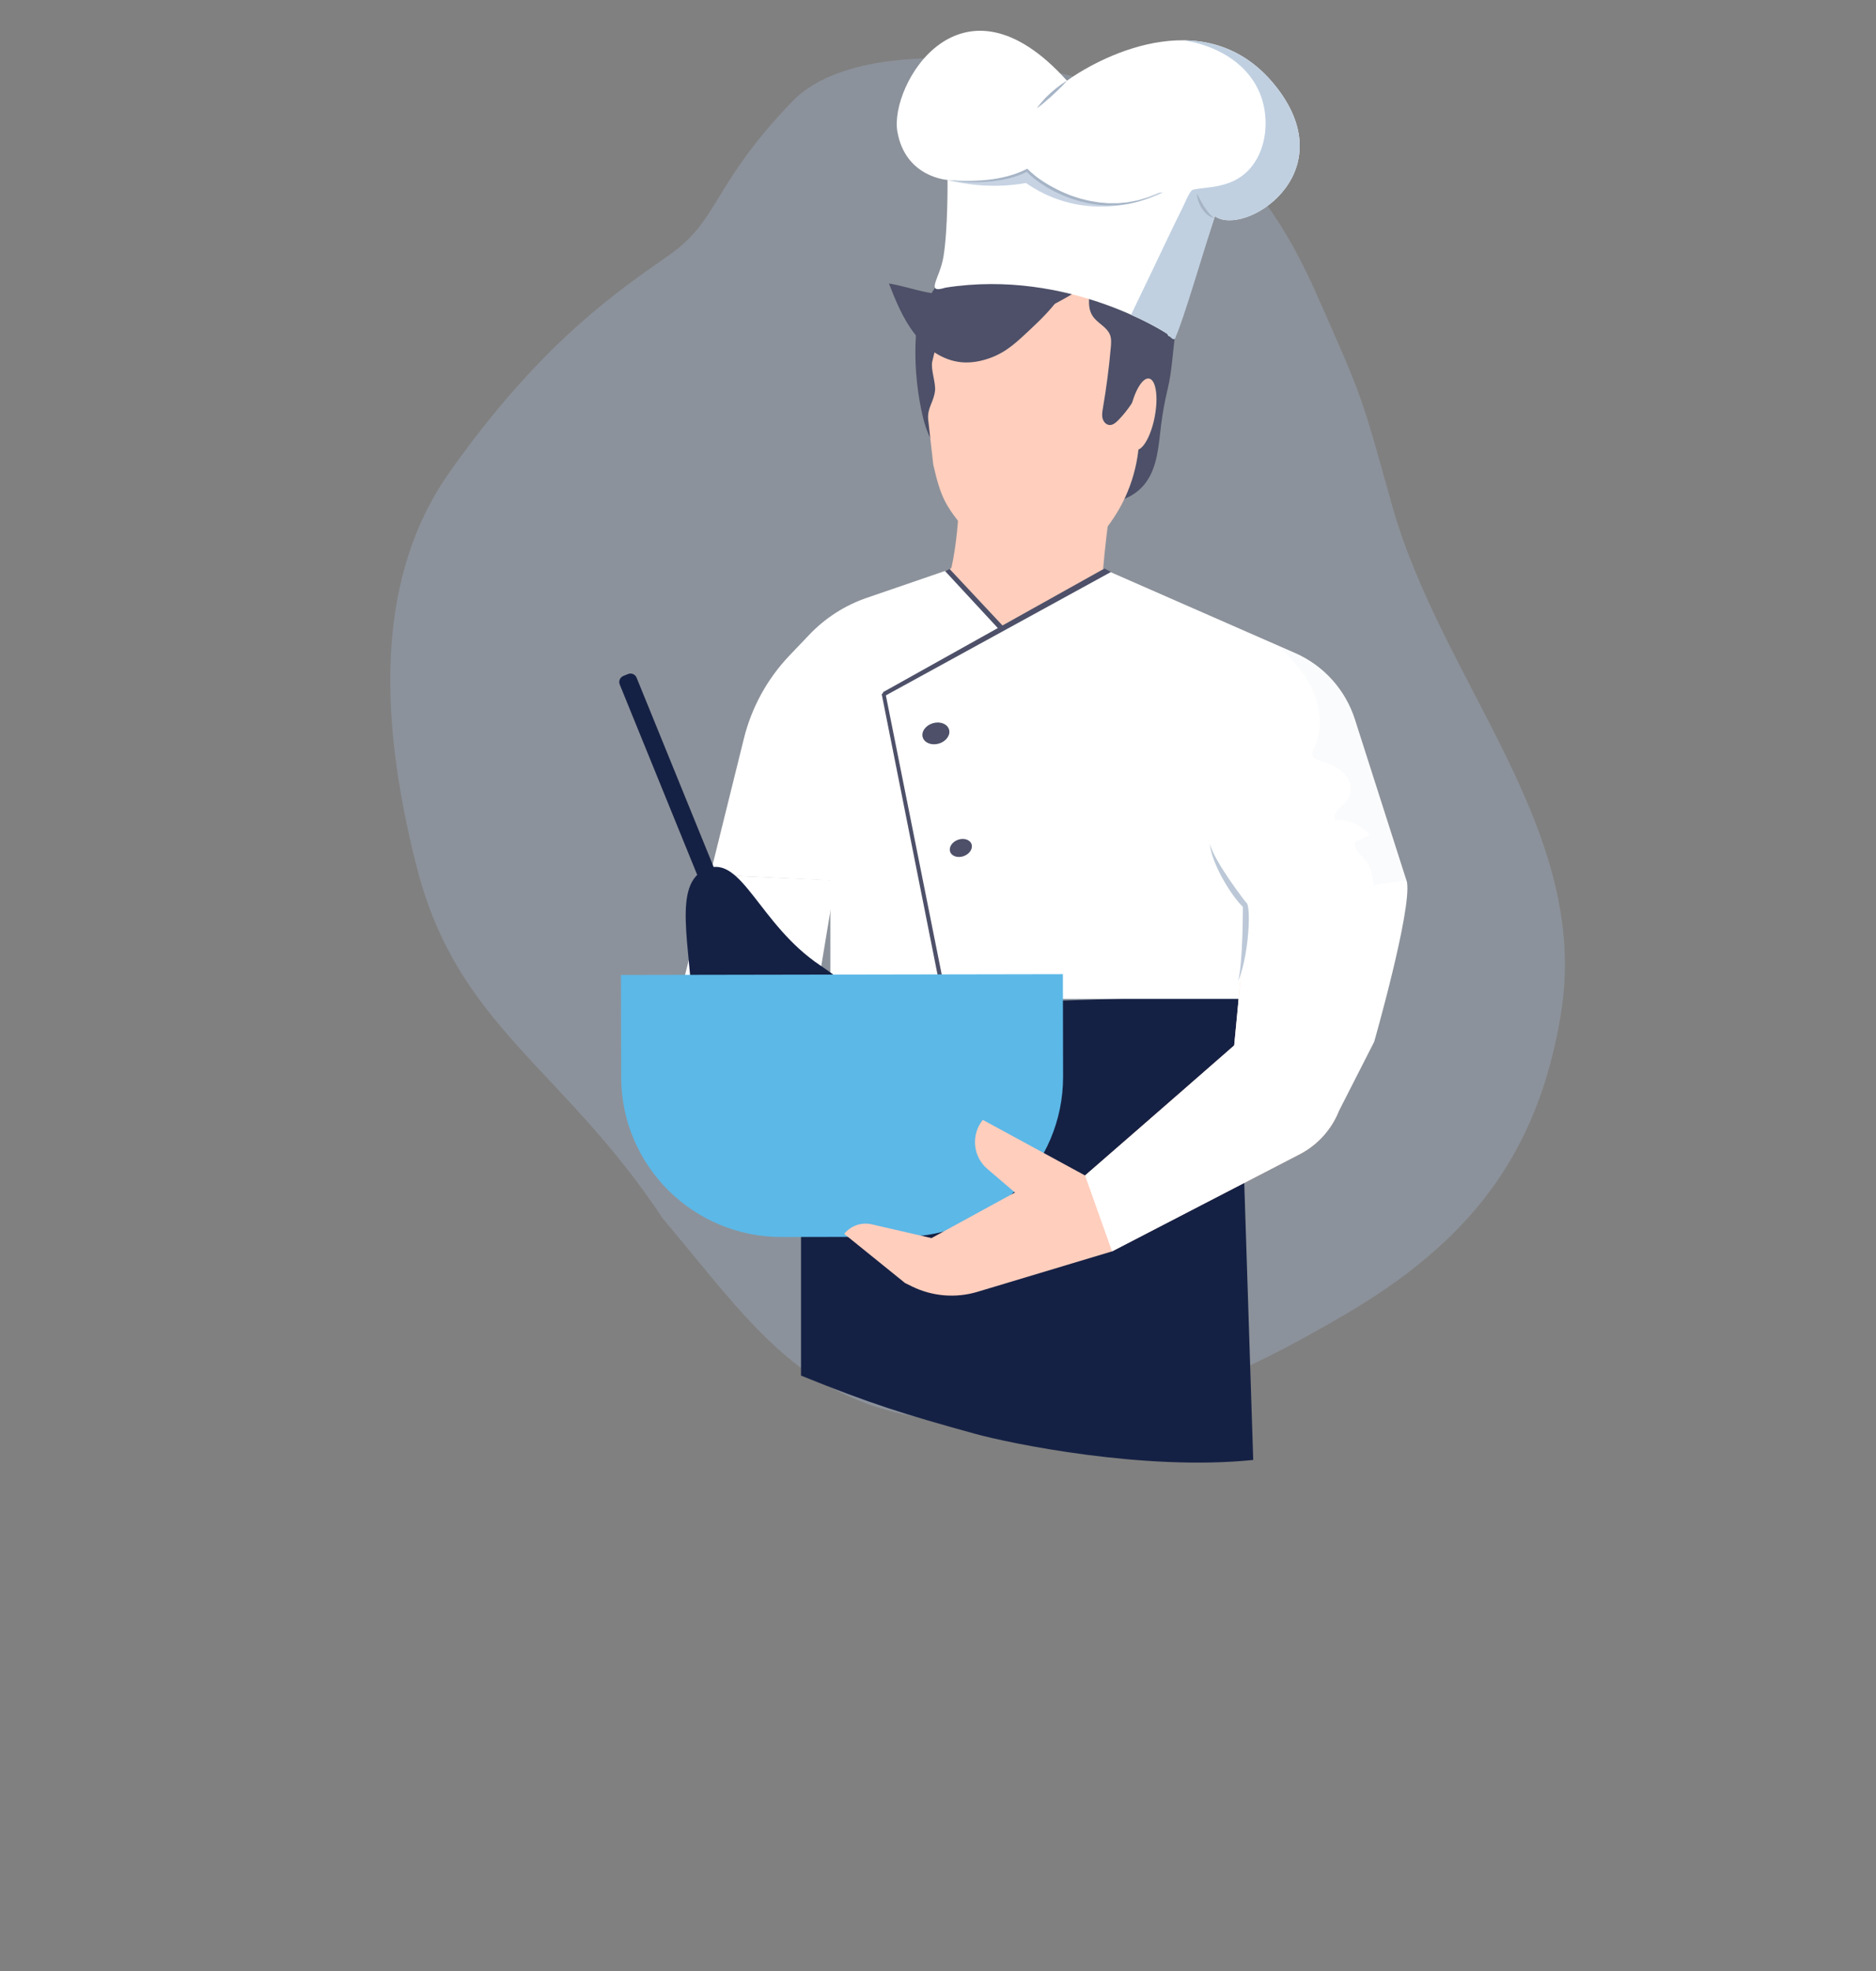 <svg width="200" height="210" viewBox="0 0 200 210" fill="none" xmlns="http://www.w3.org/2000/svg">
<rect x="0" y="0" width="200" height="210" fill="#808080" stroke="none"/>
<g clip-path="url(#clip0_2321_14643)">
<!--<path d="M48.7412 184.442H49.4248C50.0947 184.442 50.5892 184.331 50.9082 184.107C51.2272 183.884 51.3867 183.533 51.3867 183.055C51.3867 182.581 51.2227 182.243 50.8945 182.043C50.571 181.842 50.0674 181.742 49.3838 181.742H48.7412V184.442ZM48.7412 186.165V190H46.6221V180.006H49.5342C50.8923 180.006 51.8971 180.254 52.5488 180.751C53.2005 181.243 53.5264 181.993 53.5264 183C53.5264 183.588 53.3646 184.112 53.041 184.572C52.7174 185.028 52.2594 185.386 51.667 185.646C53.1709 187.892 54.1507 189.344 54.6064 190H52.2549L49.8691 186.165H48.7412ZM62.6201 190H56.8643V180.006H62.6201V181.742H58.9834V183.937H62.3672V185.673H58.9834V188.25H62.6201V190ZM71.6113 187.225C71.6113 188.127 71.2855 188.838 70.6338 189.357C69.9867 189.877 69.0843 190.137 67.9268 190.137C66.8604 190.137 65.917 189.936 65.0967 189.535V187.566C65.7712 187.867 66.3408 188.079 66.8057 188.202C67.2751 188.325 67.7035 188.387 68.0908 188.387C68.5557 188.387 68.9111 188.298 69.1572 188.12C69.4079 187.942 69.5332 187.678 69.5332 187.327C69.5332 187.131 69.4785 186.958 69.3691 186.808C69.2598 186.653 69.098 186.505 68.8838 186.363C68.6742 186.222 68.2435 185.996 67.5918 185.687C66.9811 185.399 66.5231 185.124 66.2178 184.859C65.9124 184.595 65.6686 184.287 65.4863 183.937C65.304 183.586 65.2129 183.175 65.2129 182.706C65.2129 181.822 65.5114 181.127 66.1084 180.621C66.71 180.115 67.5394 179.862 68.5967 179.862C69.1162 179.862 69.6107 179.924 70.0801 180.047C70.554 180.17 71.0485 180.343 71.5635 180.566L70.8799 182.214C70.3467 181.995 69.9046 181.842 69.5537 181.756C69.2074 181.669 68.8656 181.626 68.5283 181.626C68.1273 181.626 67.8197 181.719 67.6055 181.906C67.3913 182.093 67.2842 182.337 67.2842 182.638C67.2842 182.825 67.3275 182.989 67.4141 183.13C67.5007 183.267 67.6374 183.401 67.8242 183.533C68.0156 183.661 68.4645 183.893 69.1709 184.23C70.1051 184.677 70.7454 185.126 71.0918 185.577C71.4382 186.024 71.6113 186.573 71.6113 187.225ZM78.2783 190H76.1592V181.77H73.4453V180.006H80.9922V181.77H78.2783V190ZM89.6484 190L88.9238 187.621H85.2803L84.5557 190H82.2725L85.7998 179.965H88.3906L91.9316 190H89.6484ZM88.418 185.844C87.748 183.688 87.3698 182.469 87.2832 182.187C87.2012 181.904 87.1419 181.681 87.1055 181.517C86.9551 182.1 86.5244 183.542 85.8135 185.844H88.418ZM102.331 180.006V186.473C102.331 187.211 102.165 187.858 101.832 188.414C101.504 188.97 101.028 189.396 100.403 189.692C99.779 189.989 99.0407 190.137 98.1885 190.137C96.9033 190.137 95.9053 189.809 95.1943 189.152C94.4834 188.492 94.1279 187.589 94.1279 186.445V180.006H96.2402V186.124C96.2402 186.894 96.3952 187.459 96.7051 187.819C97.015 188.179 97.5277 188.359 98.2432 188.359C98.9359 188.359 99.4372 188.179 99.7471 187.819C100.062 187.455 100.219 186.885 100.219 186.11V180.006H102.331ZM107.897 184.442H108.581C109.251 184.442 109.745 184.331 110.064 184.107C110.383 183.884 110.543 183.533 110.543 183.055C110.543 182.581 110.379 182.243 110.051 182.043C109.727 181.842 109.224 181.742 108.54 181.742H107.897V184.442ZM107.897 186.165V190H105.778V180.006H108.69C110.049 180.006 111.053 180.254 111.705 180.751C112.357 181.243 112.683 181.993 112.683 183C112.683 183.588 112.521 184.112 112.197 184.572C111.874 185.028 111.416 185.386 110.823 185.646C112.327 187.892 113.307 189.344 113.763 190H111.411L109.025 186.165H107.897ZM122.139 190L121.414 187.621H117.771L117.046 190H114.763L118.29 179.965H120.881L124.422 190H122.139ZM120.908 185.844C120.238 183.688 119.86 182.469 119.773 182.187C119.691 181.904 119.632 181.681 119.596 181.517C119.445 182.1 119.015 183.542 118.304 185.844H120.908ZM135.553 190H132.859L128.512 182.439H128.45C128.537 183.775 128.58 184.727 128.58 185.297V190H126.687V180.006H129.359L133.7 187.491H133.748C133.68 186.192 133.646 185.274 133.646 184.736V180.006H135.553V190ZM142.931 190H140.812V181.77H138.098V180.006H145.645V181.77H142.931V190ZM154.082 187.225C154.082 188.127 153.756 188.838 153.104 189.357C152.457 189.877 151.555 190.137 150.397 190.137C149.331 190.137 148.388 189.936 147.567 189.535V187.566C148.242 187.867 148.812 188.079 149.276 188.202C149.746 188.325 150.174 188.387 150.562 188.387C151.026 188.387 151.382 188.298 151.628 188.12C151.879 187.942 152.004 187.678 152.004 187.327C152.004 187.131 151.949 186.958 151.84 186.808C151.73 186.653 151.569 186.505 151.354 186.363C151.145 186.222 150.714 185.996 150.062 185.687C149.452 185.399 148.994 185.124 148.688 184.859C148.383 184.595 148.139 184.287 147.957 183.937C147.775 183.586 147.684 183.175 147.684 182.706C147.684 181.822 147.982 181.127 148.579 180.621C149.181 180.115 150.01 179.862 151.067 179.862C151.587 179.862 152.081 179.924 152.551 180.047C153.025 180.17 153.519 180.343 154.034 180.566L153.351 182.214C152.817 181.995 152.375 181.842 152.024 181.756C151.678 181.669 151.336 181.626 150.999 181.626C150.598 181.626 150.29 181.719 150.076 181.906C149.862 182.093 149.755 182.337 149.755 182.638C149.755 182.825 149.798 182.989 149.885 183.13C149.971 183.267 150.108 183.401 150.295 183.533C150.486 183.661 150.935 183.893 151.642 184.23C152.576 184.677 153.216 185.126 153.562 185.577C153.909 186.024 154.082 186.573 154.082 187.225Z" fill="#98A5B7"/>-->
<path opacity="0.5" d="M148.378 53.733C153.688 72.749 169.582 88.311 166.425 107.925C163.947 123.326 156.315 132.514 143.233 140.15C132.233 146.572 123.125 150.721 109.223 151.484C87.226 152.691 81.959 143.226 70.643 129.809C60.016 113.731 48.766 109.386 44.429 92.389C40.091 75.392 40.368 60.977 47.959 50.255C57.816 36.333 66.049 30.893 71.379 27.147C76.71 23.4 75.911 19.68 84.475 10.796C93.038 1.912 121.947 7.129 130.349 16.128C135.135 21.254 137.789 25.539 140.379 31.384C145.298 42.483 145.101 41.992 148.378 53.733Z" fill="#98A5B7" fillOpacity="0.15"/>
<g clip-path="url(#clip1_2321_14643)">
<path d="M75.713 93.192L72.597 105.614H87.107L89.069 93.803L75.713 93.192Z" fill="white"/>
<path d="M85.397 146.562C92.861 149.587 96.34 150.658 103.881 152.746C107.691 153.802 121.965 156.751 133.606 155.55L132 106L85.397 107.5L85.397 146.562Z" fill="#152144"/>
<path d="M112.16 53.349C114.062 53.562 116.029 53.589 117.927 53.551C119.561 53.518 121.196 52.735 122.166 51.402C123.405 49.7 123.517 47.461 123.774 45.37C123.937 44.048 124.174 42.735 124.486 41.44C124.966 39.447 125.014 37.419 125.321 35.422C125.598 33.62 125.297 31.406 124.122 29.954C123.607 29.318 122.931 28.833 122.233 28.405C120.734 27.485 119.087 26.786 117.737 25.656C117.032 25.066 116.405 24.356 115.582 23.946C114.503 23.408 113.22 23.457 112.043 23.721C110.867 23.985 109.742 24.45 108.567 24.715C107.602 24.933 106.56 25.037 105.779 25.642C105.374 25.956 105.051 26.402 104.567 26.6C104.102 26.79 103.568 26.704 103.112 26.941C102.203 27.412 101.364 28.46 100.728 29.24C99.328 30.959 97.793 33.503 97.644 35.774C97.472 38.385 97.696 41.164 98.231 43.729C98.468 44.864 98.782 45.998 99.355 47.005C99.99 48.122 100.56 48.911 100.701 50.206C100.766 50.808 100.695 50.832 101.27 51.155C101.88 51.497 102.642 51.644 103.315 51.804C106.228 52.499 109.184 53.015 112.16 53.349Z" fill="#4D5068"/>
<path d="M117.604 60.61L138.075 69.579C141.114 70.91 143.435 73.485 144.447 76.648L149.938 93.803L132.856 97V106.429H88.525V93.803L75.713 93.192L79.306 78.689C80.128 75.367 81.803 72.319 84.163 69.844L86.289 67.617C87.985 65.838 90.084 64.494 92.407 63.697L101.404 60.61H117.604Z" fill="white"/>
<path d="M120.587 43.254C120.587 43.254 118.485 50.361 117.604 60.61L117.223 61.25C114.77 65.376 109.932 66.59 106.361 64.716C105.34 63.952 104.786 63.61 103.98 62.843C103.23 62.131 102.279 61.651 101.403 60.61C101.403 60.61 102.925 54.459 101.893 46.912L120.587 43.254Z" fill="#FFCEBD"/>
<path d="M121.468 40.921V46.1C121.468 49.575 120.366 52.959 118.322 55.767L116.618 58.107C115.193 60.064 112.92 61.221 110.502 61.221C108.298 61.221 106.203 60.259 104.765 58.585L103.113 56.662C100.77 53.937 100.286 52.955 99.494 49.496L98.949 44.658C98.86 43.408 99.559 42.834 99.686 41.598C99.768 40.799 99.214 39.331 99.384 38.547C99.836 36.465 100.595 34.45 101.647 32.572L103.166 29.861H116.181L120.018 35.921C120.965 37.416 121.468 39.15 121.468 40.921Z" fill="#FFCEBD"/>
<path d="M115.089 23.69C115.121 23.704 115.152 23.718 115.183 23.734C116.24 24.273 116.96 25.346 117.934 26C119.036 26.739 119.659 27.812 120.251 28.976C120.823 30.1 121.229 31.372 121.843 32.461C122.395 33.44 123.122 34.183 123.402 35.332C123.573 36.032 123.64 36.859 123.425 37.557C123.214 38.238 122.692 38.735 122.433 39.428C121.7 41.392 120.655 43.321 119.167 44.821C118.92 45.07 118.609 45.315 118.26 45.282C117.902 45.248 117.629 44.918 117.543 44.569C117.458 44.219 117.519 43.853 117.579 43.498C117.953 41.329 118.228 39.216 118.423 37.005C118.462 36.562 118.498 36.1 118.34 35.684C118.048 34.911 117.194 34.528 116.659 33.899C116.129 33.276 116.08 32.599 116.101 31.824C116.111 31.463 116.33 30.437 115.818 30.342C115.414 30.266 114.868 30.957 114.57 31.16C114.136 31.457 113.667 31.702 113.211 31.962C111.642 32.859 110.059 33.387 108.354 33.881C106.573 34.397 105.05 34.902 103.149 34.674C102.103 34.548 101.064 34.247 100.173 33.681C98.482 32.608 102.659 31.432 102.279 29.463C101.9 27.494 105.495 25.158 105.68 23.162C107.723 24.632 101.605 25.008 104.116 25.103C105.338 25.149 106.407 24.881 107.583 24.699C108.981 24.482 110.346 24.582 111.743 24.203C112.781 23.921 114.04 23.233 115.089 23.69Z" fill="#4D5068"/>
<path d="M111.282 22.939C111.317 22.937 111.352 22.936 111.387 22.936C112.572 22.939 113.698 23.572 114.862 23.715C116.178 23.877 117.218 24.554 118.27 25.324C119.287 26.069 120.223 27.021 121.261 27.716C122.195 28.341 123.178 28.675 123.946 29.575C124.414 30.122 124.846 30.829 124.968 31.55C125.087 32.252 124.845 32.932 124.926 33.667C125.156 35.752 125.092 37.944 124.44 39.956C124.332 40.29 124.165 40.649 123.838 40.777C123.504 40.908 123.111 40.737 122.878 40.464C122.644 40.191 122.533 39.836 122.427 39.492C121.784 37.387 121.077 35.378 120.255 33.317C120.09 32.903 119.915 32.475 119.587 32.174C118.978 31.617 118.043 31.66 117.282 31.341C116.528 31.024 116.18 30.442 115.849 29.741C115.696 29.415 115.429 28.4 114.929 28.546C114.535 28.661 114.359 29.524 114.184 29.84C113.93 30.301 113.622 30.731 113.332 31.17C112.336 32.679 111.161 33.865 109.862 35.076C108.505 36.341 107.373 37.48 105.574 38.135C104.583 38.495 103.52 38.695 102.471 38.593C100.478 38.399 98.714 37.125 97.489 35.539C96.263 33.954 95.498 32.068 94.765 30.202C97.25 30.592 100.331 32.034 102.614 30.985C103.726 30.474 104.071 27.923 105.038 27.229C106.188 26.404 107.451 25.877 108.527 24.907C109.327 24.187 110.141 23.005 111.282 22.939Z" fill="#4D5068"/>
<path d="M120.467 43.883C120.07 45.981 120.339 47.795 121.068 47.934C121.797 48.072 122.71 46.483 123.108 44.385C123.505 42.286 123.237 40.472 122.508 40.334C121.779 40.195 120.865 41.784 120.467 43.883Z" fill="#FFCEBD"/>
<path opacity="0.27" d="M132.892 96.223C133.572 98.608 129.32 93.158 128.98 89.922C129.548 91.966 132.892 96.223 132.892 96.223Z" fill="#08346E"/>
<rect width="10.366" height="2.961" transform="matrix(0.678 0.735 -0.734 0.679 103.393 58.689)" fill="#FFCEBD"/>
<path d="M101.233 60.62L108.29 68.152L107.884 68.544L100.755 60.847L101.233 60.62Z" fill="#4D5068"/>
<path d="M95.272 73.165L117.565 60.97L126.563 105.238C126.563 105.238 119.423 104.913 114.765 105.037C110.107 105.16 102.525 105.058 102.525 105.058L95.272 73.165Z" fill="white"/>
<path d="M94.12 73.758L117.748 60.571L118.447 60.938L94.336 74.147L94.12 73.758Z" fill="#4D5068"/>
<path d="M100.903 108.626L94 73.967L94.349 73.625L101.339 108.539L100.903 108.626Z" fill="#4D5068"/>
<ellipse rx="1.462" ry="1.13" transform="matrix(0.959 -0.282 0.281 0.96 99.774 78.14)" fill="#4D5068"/>
<ellipse rx="1.21" ry="0.923" transform="matrix(0.938 -0.347 0.347 0.938 102.435 90.344)" fill="#4D5068"/>
<path d="M66.07 72.932L76.157 97.702L77.954 96.972L67.867 72.202C67.721 71.843 67.31 71.669 66.95 71.816L66.457 72.016C66.097 72.162 65.924 72.573 66.07 72.932Z" fill="#152144"/>
<path d="M77.641 109.83C79.061 106.865 82.321 105.248 85.555 105.869C89.604 106.647 93.341 106.792 87.45 102.862C80.965 98.535 79.091 91.04 75.342 92.561C71.593 94.083 73.624 100.592 73.875 108.372C74.107 115.584 76.046 113.16 77.641 109.83Z" fill="#152144"/>
<path d="M113.314 103.794L66.202 103.879L66.224 114.784C66.24 124.192 73.911 131.815 83.342 131.798L96.278 131.775C105.709 131.759 113.352 124.107 113.335 114.7L113.314 103.794Z" fill="#5CB8E7"/>
<path d="M149.5 94.5L142.712 118.432C141.909 120.393 140.435 122.005 138.553 122.979L118.556 133.327L104.213 137.636C101.893 138.333 99.398 138.128 97.225 137.063L96.485 136.7L90 131.461C90.704 130.588 91.844 130.194 92.936 130.446L99.308 131.912L108.2 127.054L105.26 124.543C103.71 123.221 103.497 120.903 104.779 119.316L115.677 125.241L131.578 111.385L133 96.5L149.5 94.5Z" fill="#FFCEBD"/>
<path d="M146.5 111L142.711 118.432C141.909 120.393 140.434 122.005 138.552 122.979L118.555 133.327L115.677 125.241C121.838 119.926 131.577 111.385 131.577 111.385L133 96.5C133 96.5 149.5 91 150 94C150.5 97 146.5 111 146.5 111Z" fill="white"/>
<path d="M132.5 96.5C133.5 94.5 133.321 101.527 132 104.5C132.528 102.446 132.5 96.5 132.5 96.5Z" fill="#BCC8D8"/>
<g opacity="0.3">
<path opacity="0.3" d="M144.446 76.648C143.434 73.485 141.113 70.91 138.075 69.579L136.217 68.765C137.712 70.173 139.12 71.733 139.963 73.607C140.808 75.484 141.024 77.73 140.14 79.589C139.986 79.913 139.799 80.293 139.971 80.607C140.096 80.834 140.364 80.933 140.609 81.013C141.547 81.321 142.518 81.651 143.226 82.339C143.934 83.027 144.29 84.185 143.77 85.025C143.26 85.848 141.986 86.465 142.335 87.369C143.713 87.271 145.122 87.884 145.991 88.959C145.473 89.218 144.955 89.476 144.437 89.734C144.276 90.429 144.984 90.973 145.449 91.512C146.117 92.286 146.333 93.266 146.444 94.297L149.937 93.803L144.446 76.648Z" fill="#CED6E5"/>
</g>
<path d="M124.457 35.581C124.457 35.581 113.986 28.585 100.811 30.646C98.563 31.35 100.191 29.7 100.578 27.373C101.073 24.393 101.015 19.17 101.015 19.17C101.015 19.17 96.507 18.914 95.666 13.998C94.825 9.082 102.422 -3.995 113.748 8.599C117.784 5.712 129.084 0.153 136.179 9.415C143.273 18.677 132.56 25.272 129.515 23.031C128.04 27.662 125.763 33.657 124.907 35.622C124.634 36.126 124.457 35.581 124.457 35.581Z" fill="white"/>
<path d="M122.667 29.199C123.813 26.805 124.94 24.4 126.122 22.023C126.338 21.588 126.789 20.463 127.111 20.244C127.258 20.145 128.394 20.029 128.756 19.987C130.663 19.769 132.326 19.227 133.53 17.629C134.576 16.239 134.995 14.441 134.915 12.725C134.685 7.783 130.607 4.972 126.153 4.293C129.675 4.32 133.279 5.629 136.179 9.415C143.273 18.677 132.56 25.272 129.515 23.03C128.04 27.662 126.216 33.885 125.359 35.85C125.209 36.6 124.611 35.7 124.457 35.581C124.303 35.462 123.033 34.631 120.58 33.535C121.28 32.092 121.975 30.646 122.667 29.199Z" fill="#C0D0E1"/>
<path d="M123.977 20.513C123.977 20.513 116.572 24.482 109.368 19.496C106.091 20.107 102.859 19.664 101.015 19.17C101.015 19.17 106.005 19.948 109.49 18.146C111.516 20.244 117.706 23.627 123.573 20.527" fill="#C7D3E3"/>
<path d="M101.015 19.17C101.726 19.294 102.448 19.356 103.17 19.39C103.351 19.401 103.532 19.401 103.713 19.405C103.893 19.411 104.075 19.411 104.256 19.405C104.618 19.402 104.98 19.377 105.342 19.353L105.883 19.299C106.064 19.284 106.243 19.25 106.423 19.225C106.603 19.201 106.783 19.173 106.96 19.133C107.139 19.095 107.318 19.064 107.496 19.021L108.024 18.877C108.201 18.834 108.37 18.76 108.543 18.702C108.715 18.64 108.889 18.583 109.054 18.501L109.555 18.273L109.387 18.245C109.62 18.47 109.849 18.699 110.103 18.896C110.346 19.109 110.613 19.287 110.871 19.478C111.136 19.659 111.409 19.827 111.681 19.997C111.962 20.15 112.238 20.315 112.528 20.452C112.82 20.583 113.103 20.734 113.403 20.848C113.703 20.96 113.995 21.094 114.302 21.187C114.609 21.279 114.909 21.392 115.221 21.465C115.533 21.536 115.842 21.624 116.157 21.68C116.474 21.728 116.789 21.785 117.107 21.825L118.066 21.886C118.386 21.886 118.706 21.872 119.026 21.865C119.345 21.857 119.661 21.794 119.979 21.762C120.298 21.736 120.606 21.645 120.917 21.575L121.382 21.462L121.833 21.301C122.129 21.185 122.44 21.107 122.72 20.952L123.573 20.528L122.697 20.898C122.413 21.039 122.1 21.102 121.801 21.202L121.349 21.34L120.885 21.429C120.574 21.482 120.27 21.568 119.955 21.582C119.641 21.605 119.33 21.657 119.016 21.656C118.702 21.653 118.388 21.658 118.075 21.65L117.138 21.562L116.21 21.408C115.902 21.351 115.6 21.261 115.295 21.189C114.99 21.115 114.697 21 114.397 20.908C114.098 20.815 113.813 20.68 113.521 20.568C113.228 20.454 112.952 20.303 112.667 20.172C112.386 20.034 112.117 19.872 111.839 19.726C111.572 19.563 111.303 19.401 111.043 19.227C110.789 19.043 110.526 18.872 110.289 18.668C110.04 18.477 109.818 18.26 109.592 18.047L109.517 17.976L109.424 18.019L108.942 18.244C108.784 18.325 108.615 18.381 108.448 18.443C108.28 18.501 108.118 18.575 107.945 18.619L107.432 18.77C107.26 18.817 107.085 18.853 106.911 18.895C106.738 18.939 106.562 18.972 106.386 19.001C106.209 19.03 106.034 19.069 105.856 19.09L105.323 19.159C104.966 19.192 104.609 19.228 104.25 19.241C103.892 19.262 103.532 19.271 103.172 19.273C102.453 19.275 101.732 19.244 101.015 19.17Z" fill="#A6B4C6"/>
<path d="M113.748 8.599C113.748 8.599 113.504 8.729 113.171 8.969C113.003 9.087 112.811 9.23 112.61 9.389C112.409 9.547 112.207 9.731 112.002 9.911C111.803 10.098 111.599 10.279 111.423 10.466C111.248 10.655 111.09 10.835 110.959 10.993C110.693 11.307 110.539 11.535 110.539 11.535C110.539 11.535 110.771 11.381 111.087 11.122C111.246 10.994 111.427 10.84 111.615 10.67C111.707 10.583 111.814 10.505 111.912 10.414C112.012 10.326 112.113 10.236 112.215 10.147C112.414 9.963 112.611 9.776 112.794 9.599C112.979 9.425 113.147 9.257 113.288 9.108C113.571 8.812 113.748 8.599 113.748 8.599Z" fill="#A6B4C6"/>
<path d="M129.422 23.224C129.422 23.224 129.378 23.193 129.311 23.134C129.276 23.108 129.237 23.072 129.193 23.028C129.15 22.984 129.098 22.941 129.048 22.886C128.999 22.829 128.946 22.768 128.888 22.708C128.827 22.651 128.783 22.569 128.723 22.5C128.605 22.361 128.499 22.196 128.394 22.03C128.337 21.95 128.278 21.871 128.237 21.782C128.193 21.695 128.142 21.614 128.096 21.533C128.052 21.451 127.998 21.377 127.958 21.301C127.923 21.223 127.885 21.151 127.85 21.083C127.712 20.814 127.591 20.638 127.591 20.638C127.591 20.638 127.609 20.845 127.68 21.149C127.71 21.303 127.759 21.48 127.845 21.657C127.886 21.746 127.923 21.84 127.97 21.932C128.01 22.028 128.07 22.115 128.127 22.203C128.188 22.29 128.249 22.376 128.308 22.461C128.366 22.547 128.449 22.613 128.515 22.686C128.586 22.756 128.648 22.829 128.726 22.88C128.798 22.935 128.87 22.984 128.935 23.028C129 23.073 129.07 23.1 129.127 23.129C129.183 23.159 129.237 23.177 129.283 23.19C129.371 23.219 129.422 23.224 129.422 23.224Z" fill="#A6B4C6"/>
</g>
</g>
<defs>
<clipPath id="clip0_2321_14643">
<rect width="200" height="210" fill="white"/>
</clipPath>
<clipPath id="clip1_2321_14643">
<rect width="100" height="156" fill="white" transform="translate(55)"/>
</clipPath>
</defs>
</svg>
